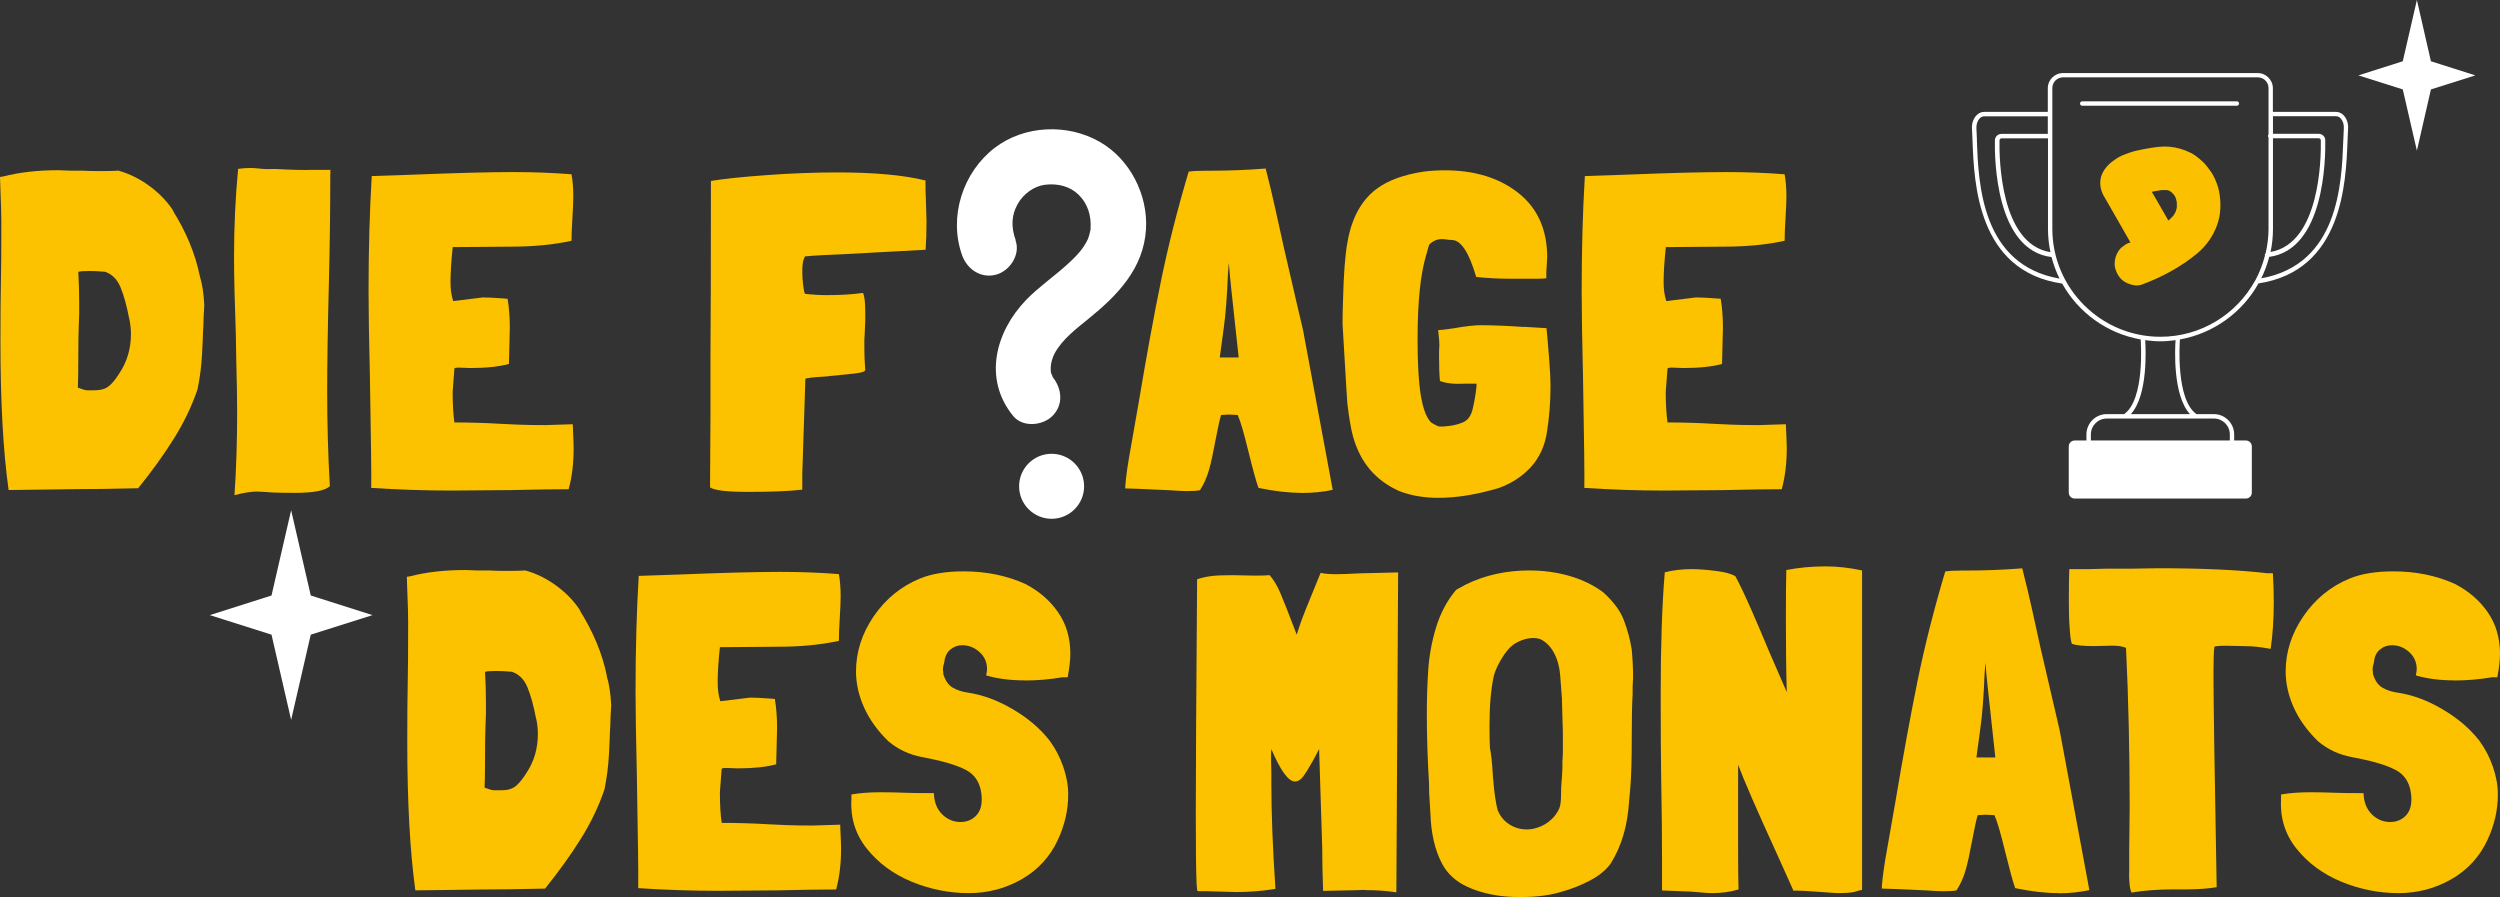 <?xml version="1.0" encoding="UTF-8"?>
<svg xmlns="http://www.w3.org/2000/svg" id="Ebene_2" data-name="Ebene 2" viewBox="0 0 281.57 101.03">
  <rect x="0" y="0" width="281.57" height="101.03" fill="#333333" stroke="none"/>
  <defs>
    <style>
      .cls-1 {
        fill: #fff;
      }

      .cls-1, .cls-2, .cls-3 {
        stroke-width: 0px;
      }

      .cls-2 {
        fill: #fcc200;
      }

      .cls-3 {
        fill: #fbc100;
      }
    </style>
  </defs>
  <g id="Ebene_2-2" data-name="Ebene 2">
    <g id="Ebene_2-2" data-name="Ebene 2-2">
      <g>
        <g id="Ebene_8" data-name="Ebene 8">
          <path class="cls-2" d="M22.5,31.13v-.05c.27.84.44,1.94.51,3.29-.07,1.01-.1,1.77-.1,2.28l-.05.81c0,.24-.03,1.03-.1,2.38-.07,1.35-.24,2.69-.51,4-.64,1.89-1.53,3.74-2.66,5.55s-2.47,3.67-4.03,5.6c-2.84.07-5.17.1-6.99.1l-3.65.05-3.95.05C.35,50.78.05,45.2.05,38.48c0-2.94.02-5.14.05-6.59.03-1.32.05-3.58.05-6.79,0-.81-.03-2.03-.1-3.65l-.05-1.52.35-.05c1.79-.47,3.87-.71,6.23-.71l1.32.05h1.37c.44.03,1.11.05,2.03.05s1.59-.02,2.03-.05c1.25.34,2.45.94,3.6,1.8,1.15.86,2.06,1.85,2.74,2.96l-.3-.41c1.59,2.5,2.63,5.02,3.14,7.55h-.01ZM14.54,35.84c-.27-1.42-.59-2.58-.96-3.47-.37-.9-.95-1.48-1.72-1.75h.1c-.81-.07-1.42-.1-1.82-.1-.68,0-1.12.03-1.32.1.07,1.22.1,2.37.1,3.45v1.32l-.05,1.37c-.03.78-.05,1.94-.05,3.5s-.02,2.62-.05,3.4c.51.2.86.3,1.06.3h.66c.54,0,.93-.05,1.17-.15.54-.13,1.15-.74,1.82-1.82.84-1.28,1.27-2.74,1.27-4.36,0-.61-.07-1.2-.2-1.77v-.02h-.01Z"></path>
          <path class="cls-2" d="M37.2,19.58c0,3.95-.05,7.94-.15,11.96-.14,5.34-.2,9.55-.2,12.62,0,3.55.1,7.08.3,10.59-.51.51-1.82.76-3.95.76-1.22,0-2.11-.02-2.69-.05l-.61-.05-.91-.05c-.68,0-1.54.13-2.58.41.2-2.94.3-6.06.3-9.38,0-1.32-.03-3.26-.1-5.83l-.05-2.94c-.13-3.58-.2-6.49-.2-8.72,0-3.34.15-6.64.46-9.88.44-.07.91-.1,1.42-.1.27,0,.64.03,1.11.08.47.05,1.03.06,1.67.03,1.76.1,3.16.14,4.21.1h1.98v.46h0Z"></path>
          <path class="cls-2" d="M64.06,55.1c-1.49,0-3.68.03-6.59.1l-6.64.05c-3.01,0-6.01-.1-9.02-.3.03-1.08-.02-5.29-.15-12.62-.1-4.16-.15-7.35-.15-9.58,0-4.63.12-8.94.36-12.92l4.46-.15c5-.2,8.82-.3,11.45-.3,2.26,0,4.46.08,6.59.25.13.71.2,1.54.2,2.48,0,.51-.03,1.33-.1,2.48-.07,1.08-.1,1.93-.1,2.53-2.03.44-4.29.66-6.79.66l-6.59.05c-.17,1.59-.25,2.91-.25,3.95,0,.81.1,1.52.3,2.13l3.34-.41c.47,0,1.18.03,2.13.1l.66.05c.17,1.01.25,2.11.25,3.29l-.1,4.05c-1.08.3-2.53.46-4.36.46l-1.32-.05c-.24,0-.39.03-.46.1l-.2,2.63c0,1.39.07,2.53.2,3.45,1.76,0,3.46.05,5.12.15.57.03,1.28.07,2.13.1.84.03,1.84.05,2.99.05l3.09-.1c.07,1.55.1,2.45.1,2.69,0,1.72-.19,3.26-.56,4.61v.02h.01Z"></path>
          <path class="cls-2" d="M93.35,42.38c-.34.03-.74.06-1.22.08-.47.02-.95.08-1.42.18l-.35,10.74v1.77c-1.42.17-3.48.25-6.18.25-2.33,0-3.73-.17-4.21-.51l.05-8.26v-6.64c.03-3.55.05-10.08.05-19.61,1.45-.24,3.56-.46,6.31-.66s5.4-.3,7.93-.3c4.16,0,7.47.3,9.93.91v.96c0,.14,0,.41.03.84.02.42.04,1.36.08,2.81,0,1.18-.03,2.25-.1,3.19l-3.7.2-1.88.1-.91.05-2.74.15c-1.93.07-3.38.15-4.36.25l-.15.35c-.1.3-.15.74-.15,1.32,0,.54.03,1.07.1,1.6.07.52.13.84.2.94.84.1,1.66.15,2.43.15,1.55,0,2.92-.08,4.11-.25.17.37.25,1.08.25,2.13v1.01l-.05,1.22-.05.96v.96c0,.71.03,1.5.1,2.38,0,.17-.27.29-.81.36-.44.07-1.54.19-3.29.35,0,0,0,.02,0,.02Z"></path>
          <path class="cls-2" d="M146.61,55.51c-1.49,0-3.11-.19-4.87-.56-.24-.64-.61-1.99-1.12-4.05-.51-2.09-.91-3.48-1.22-4.16l-1.01-.05-.86.05c-.14.41-.36,1.4-.66,2.99-.24,1.32-.47,2.39-.71,3.22s-.57,1.58-1.01,2.26c-.34.07-.85.1-1.52.1-.3,0-.96-.03-1.98-.1-2.94-.14-4.58-.2-4.92-.2,0-.17.03-.57.1-1.19s.17-1.33.3-2.1l1.12-6.39c.88-5.24,1.71-9.8,2.51-13.68.79-3.88,1.83-7.99,3.12-12.32.47-.07,1.12-.1,1.93-.1h.3c2.2,0,4.34-.08,6.44-.25.41,1.59.78,3.15,1.12,4.69s.64,2.91.91,4.13c1.08,4.7,1.81,7.82,2.18,9.38l3.34,17.99c-1.08.24-2.25.35-3.5.35h.01ZM138.45,30.12l-.05-.51-.1,1.22c-.1,2.53-.25,4.54-.46,6.03l-.46,3.4h2.13c-.74-6.76-1.1-10.14-1.06-10.14h0Z"></path>
          <path class="cls-2" d="M171.7,36.81l1.62.1.86.05.1,1.06c.03.37.1,1.17.2,2.41s.15,2.29.15,3.17c0,1.72-.14,3.43-.41,5.12-.24,1.52-.83,2.8-1.77,3.85-.95,1.05-2.15,1.84-3.6,2.38-2.47.74-4.75,1.12-6.84,1.12-1.62,0-3.09-.25-4.41-.76-2.67-1.18-4.41-3.24-5.22-6.18-.24-.91-.44-2.09-.61-3.55,0,.37-.19-2.65-.56-9.07,0-1.08.02-1.94.05-2.58.07-3.04.24-5.27.51-6.69.47-2.7,1.57-4.7,3.29-5.98,1.28-.95,3.04-1.59,5.27-1.93.78-.1,1.57-.15,2.38-.15,3.38,0,6.15.85,8.31,2.56,2.16,1.71,3.24,4.13,3.24,7.27l-.1,1.62v.71c-.24.03-.52.05-.86.05h-3.34c-1.28,0-2.52-.07-3.7-.2-.81-2.77-1.72-4.16-2.74-4.16-.17,0-.35-.02-.56-.05-.2-.03-.39-.05-.56-.05-.54,0-1.01.2-1.42.61-.03.03-.15.44-.36,1.22-.64,2.13-.96,5.27-.96,9.43,0,2.06.07,3.77.2,5.12.24,2.26.69,3.7,1.37,4.31.34.2.61.34.81.41.37.03.82,0,1.34-.08.52-.08.99-.21,1.39-.38.57-.24.95-.78,1.12-1.62.1-.41.2-.93.3-1.57s.13-1.03.1-1.17h-1.22c-1.25.07-2.21-.03-2.89-.3-.07-.71-.1-1.59-.1-2.64v-.56c0-.13,0-.36.03-.68.02-.32-.03-.94-.13-1.85.27,0,.84-.07,1.72-.2,1.35-.24,2.36-.35,3.04-.35,1.45,0,3.09.07,4.92.2l.04-.02h0Z"></path>
          <path class="cls-2" d="M200.69,55.1c-1.49,0-3.68.03-6.59.1l-6.64.05c-3.01,0-6.01-.1-9.02-.3.03-1.08-.02-5.29-.15-12.62-.1-4.16-.15-7.35-.15-9.58,0-4.63.12-8.94.36-12.92l4.46-.15c5-.2,8.82-.3,11.45-.3,2.26,0,4.46.08,6.59.25.13.71.2,1.54.2,2.48,0,.51-.03,1.33-.1,2.48-.07,1.08-.1,1.93-.1,2.53-2.03.44-4.29.66-6.79.66l-6.59.05c-.17,1.59-.25,2.91-.25,3.95,0,.81.1,1.52.3,2.13l3.34-.41c.47,0,1.18.03,2.13.1l.66.05c.17,1.01.25,2.11.25,3.29l-.1,4.05c-1.08.3-2.53.46-4.36.46l-1.32-.05c-.24,0-.39.03-.46.1l-.2,2.63c0,1.39.07,2.53.2,3.45,1.76,0,3.46.05,5.12.15.57.03,1.28.07,2.13.1.84.03,1.84.05,2.99.05l3.09-.1c.07,1.55.1,2.45.1,2.69,0,1.72-.19,3.26-.56,4.61v.02h0Z"></path>
          <circle class="cls-1" cx="118.44" cy="54.77" r="3.66"></circle>
          <path class="cls-1" d="M114.4,27.07c-.55-1.53-.48-2.82.2-4.06s1.93-2.05,3.08-2.2c1.5-.19,2.87.21,3.8,1.12,1.02.99,1.47,2.4,1.34,3.88.06-.25.05-.18-.03.21-.05.23-.11.46-.18.68-.12.35-.25.58-.5.98-.5.79-1.2,1.46-1.9,2.1-1.51,1.37-3.2,2.52-4.62,3.98-3.5,3.62-4.87,8.93-1.48,13.09,1.07,1.31,3.31,1.11,4.42,0,1.29-1.29,1.07-3.11,0-4.42.09.11-.1-.29-.11-.32-.09-.27-.07-.16-.05-.04-.03-.23-.03-.49-.03-.72.02-.48.2-1.11.45-1.57.87-1.58,2.42-2.75,3.81-3.88,3.26-2.64,6.2-5.65,6.47-10.08.24-3.9-1.83-7.93-5.24-9.86-3.62-2.06-8.43-1.86-11.77.67-3.62,2.75-5.25,7.79-3.7,12.12.57,1.59,2.13,2.65,3.84,2.18,1.54-.42,2.75-2.25,2.18-3.84h0l.02-.02h0Z"></path>
          <path class="cls-3" d="M249.93,21.55c-.12-.61-.36-1.22-.65-1.77-.09-.18-.2-.35-.32-.51-.24-.33-.48-.67-.77-.96-.27-.27-.58-.52-.89-.75-.18-.13-.37-.25-.57-.35-.82-.4-1.55-.61-2.47-.69-.71-.06-1.45.05-2.15.16-.48.08-.97.17-1.44.28-.61.14-1.19.35-1.76.6-.18.08-.36.18-.52.29-.33.22-.68.46-.96.76-.35.37-.63.76-.78,1.26-.2.69-.1,1.44.23,2.08.14.27.31.54.46.8l.95,1.66c.55.97,1.11,1.93,1.66,2.9-.29.07-.56.2-.78.4-.27.17-.49.39-.64.68-.32.52-.46,1.29-.28,1.89.18.6.54,1.18,1.1,1.49.54.3,1.28.51,1.89.28,2.25-.84,4.41-1.99,6.25-3.53,1.01-.84,1.75-1.92,2.21-3.15.45-1.21.47-2.56.23-3.81h0ZM244.16,21.43s.08.02.11.03c.09.05.18.11.27.16.11.11.23.22.33.34.06.1.11.2.17.31.05.17.1.34.13.51v.6c-.04.18-.09.36-.16.53-.07.13-.15.27-.24.39-.17.19-.35.38-.55.54-.46-.81-.93-1.62-1.39-2.42-.16-.27-.32-.55-.48-.82.34-.07.68-.13,1.02-.18.27-.02.53-.02.8,0h-.01Z"></path>
          <path class="cls-1" d="M263.99,13.01c-.25-.26-.56-.41-.89-.41h-7.11v-2.66c0-.94-.77-1.71-1.71-1.71h-21.93c-.94,0-1.71.77-1.71,1.71v2.66h-7.17c-.32,0-.64.14-.88.41-.34.36-.53.92-.49,1.49.02.38.04.83.06,1.33.18,4.78.55,14.72,10.1,16.11,1.82,3.26,5.04,5.62,8.84,6.29.02.27.49,6.75-1.86,8.41h-1.96c-1.26,0-2.29,1.03-2.29,2.29v.68h-1.32c-.37,0-.67.3-.67.67v5.2c0,.37.3.67.67.67h19.28c.37,0,.67-.3.67-.67v-5.2c0-.37-.3-.67-.67-.67h-1.32v-.68c0-1.26-1.03-2.29-2.29-2.29h-1.96c-2.35-1.66-1.88-8.14-1.86-8.41,3.8-.68,7.03-3.05,8.85-6.31,9.47-1.44,9.85-11.33,10.03-16.1.02-.5.04-.95.06-1.33.04-.57-.15-1.13-.49-1.49h.02ZM256,25.77v-10.2h5.14c.14,0,.25.11.25.24.04,1.97-.08,11.59-5.66,12.57.18-.85.27-1.72.27-2.62h0ZM230.93,28.4c-5.65-.91-5.77-10.61-5.73-12.58,0-.14.11-.24.25-.24h5.21v10.2c0,.9.1,1.78.28,2.63h-.01ZM222.66,15.81c-.02-.5-.04-.96-.06-1.34-.03-.43.11-.85.35-1.12.11-.11.28-.25.52-.25h7.17v1.98h-5.21c-.41,0-.74.32-.75.73-.04,2.08.09,12.39,6.38,13.14.22.85.52,1.66.9,2.43-8.77-1.53-9.13-10.63-9.31-15.56h0ZM251.14,48.93v.68h-15.65v-.68c0-.99.8-1.79,1.79-1.79h12.07c.99,0,1.79.8,1.79,1.79h0ZM246.65,46.64h-6.66c1.95-2.11,1.68-7.38,1.62-8.33.56.08,1.13.13,1.71.13s1.15-.05,1.71-.13c-.07.95-.33,6.22,1.62,8.33ZM254.04,31.53s-.05.07-.07.11c-2.08,3.75-6.07,6.29-10.65,6.29-6.71,0-12.17-5.46-12.17-12.17v-15.84c0-.67.54-1.21,1.21-1.21h21.93c.67,0,1.21.54,1.21,1.21v5.23s-.07.1-.07.16.03.12.07.16v10.29c0,.95-.12,1.88-.33,2.77-.06.05-.1.12-.09.2,0,.02.02.03.02.05-.25.96-.6,1.89-1.06,2.74h0ZM263.92,15.8c-.18,4.92-.54,13.98-9.24,15.55.38-.77.68-1.58.9-2.42,6.22-.82,6.35-11.06,6.31-13.13,0-.41-.34-.73-.75-.73h-5.14v-1.98h7.11c.24,0,.42.14.52.25.25.27.38.68.35,1.12-.02.39-.04.84-.06,1.34h0Z"></path>
          <path class="cls-1" d="M251.93,11.41h-17.41c-.14,0-.25.11-.25.25s.11.25.25.25h17.41c.14,0,.25-.11.25-.25s-.11-.25-.25-.25Z"></path>
          <polygon class="cls-1" points="30.58 67.07 32.79 57.47 35 67.07 41.95 69.28 35 71.48 32.79 81.08 30.58 71.48 23.63 69.28 30.58 67.07"></polygon>
          <polygon class="cls-1" points="270.62 6.9 272.21 0 273.79 6.9 278.79 8.49 273.79 10.07 272.21 16.97 270.62 10.07 265.62 8.49 270.62 6.9"></polygon>
        </g>
        <g>
          <path class="cls-2" d="M68.33,76.18v-.05c.27.85.44,1.95.51,3.3-.07,1.02-.1,1.78-.1,2.28l-.05.81c0,.24-.03,1.03-.1,2.38s-.24,2.69-.51,4.01c-.64,1.89-1.53,3.75-2.66,5.56-1.13,1.81-2.48,3.68-4.03,5.61-2.84.07-5.18.1-7,.1l-3.65.05-3.96.05c-.61-4.43-.91-10.01-.91-16.75,0-2.94.02-5.14.05-6.6.03-1.32.05-3.59.05-6.8,0-.81-.03-2.03-.1-3.65l-.05-1.52.36-.05c1.79-.47,3.87-.71,6.24-.71l1.32.05h1.37c.44.03,1.12.05,2.03.05s1.59-.02,2.03-.05c1.25.34,2.45.94,3.6,1.8,1.15.86,2.06,1.85,2.74,2.97l-.3-.41c1.59,2.5,2.64,5.02,3.15,7.56h-.03ZM60.37,80.9c-.27-1.42-.59-2.58-.96-3.48s-.95-1.48-1.73-1.75h.1c-.81-.07-1.42-.1-1.83-.1-.68,0-1.12.03-1.32.1.07,1.22.1,2.37.1,3.45v1.32l-.05,1.37c-.03.78-.05,1.95-.05,3.5s-.02,2.62-.05,3.4c.51.2.86.3,1.07.3h.66c.54,0,.93-.05,1.17-.15.54-.13,1.15-.74,1.83-1.83.85-1.29,1.27-2.74,1.27-4.36,0-.61-.07-1.2-.2-1.78h0Z"></path>
          <path class="cls-2" d="M94.16,100.18c-1.49,0-3.69.03-6.6.1l-6.65.05c-3.01,0-6.02-.1-9.03-.3.03-1.08-.02-5.29-.15-12.64-.1-4.16-.15-7.36-.15-9.59,0-4.63.12-8.95.36-12.94l4.47-.15c5.01-.2,8.83-.3,11.47-.3,2.27,0,4.47.08,6.6.25.13.71.2,1.54.2,2.49,0,.51-.03,1.34-.1,2.49-.07,1.08-.1,1.93-.1,2.54-2.03.44-4.3.66-6.8.66l-6.6.05c-.17,1.59-.25,2.91-.25,3.96,0,.81.1,1.52.3,2.13l3.35-.41c.47,0,1.18.03,2.13.1l.66.05c.17,1.01.25,2.11.25,3.3l-.1,4.06c-1.08.3-2.54.46-4.36.46l-1.32-.05c-.24,0-.39.03-.46.1l-.2,2.64c0,1.39.07,2.54.2,3.45,1.76,0,3.47.05,5.13.15.57.03,1.29.07,2.13.1.85.03,1.84.05,2.99.05l3.1-.1c.07,1.56.1,2.45.1,2.69,0,1.73-.19,3.27-.56,4.62h0Z"></path>
          <path class="cls-2" d="M115.43,76.63c-1.66,0-3.11-.19-4.36-.56.07-.34.1-.58.1-.71,0-.78-.29-1.42-.86-1.93-.58-.51-1.22-.76-1.93-.76-.51,0-.96.16-1.34.48-.39.32-.62.8-.69,1.45-.1.3-.15.58-.15.81l.05.46v.1c.24.71.58,1.2,1.04,1.47.46.27,1.01.46,1.65.56,1.69.24,3.4.86,5.13,1.88,1.73,1.01,3.11,2.2,4.16,3.55.64.88,1.15,1.85,1.52,2.92.37,1.07.56,2.11.56,3.12,0,1.76-.39,3.47-1.17,5.13-.88,1.89-2.23,3.37-4.06,4.42-1.83,1.05-3.82,1.57-5.99,1.57s-4.34-.43-6.42-1.29-3.76-2.11-5.05-3.73-1.86-3.5-1.73-5.63v-.46c.98-.17,2.06-.25,3.25-.25,1.01,0,1.88.02,2.59.05.64.03,1.79.05,3.45.05.03,1.02.35,1.81.94,2.39.59.58,1.28.86,2.06.86.68,0,1.24-.22,1.7-.66s.69-1.07.69-1.88c0-.3-.02-.54-.05-.71-.17-1.25-.76-2.13-1.78-2.64s-2.39-.93-4.11-1.27l-.76-.15c-1.46-.27-2.72-.86-3.81-1.78-1.22-1.18-2.13-2.45-2.74-3.81-.61-1.35-.91-2.71-.91-4.06,0-2.2.67-4.27,2-6.22,1.34-1.95,3.07-3.36,5.2-4.24,1.32-.54,2.96-.81,4.92-.81,2.54,0,4.85.47,6.95,1.42,1.56.81,2.79,1.88,3.7,3.2s1.37,2.88,1.37,4.67c0,.68-.1,1.56-.3,2.64h-.61c-1.42.24-2.83.36-4.21.36h0Z"></path>
          <path class="cls-2" d="M153.74,100.23c-.14,0-.46,0-.96.03-.51.02-1.76.04-3.76.08-.07-1.83-.1-3.43-.1-4.82l-.35-11.16-.61,1.17c-.51.91-.91,1.56-1.19,1.93-.29.37-.6.56-.94.56-.74-.03-1.62-1.25-2.64-3.65-.03.34-.04.78-.03,1.32.02.54.03.96.03,1.27v1.27c0,3.28.15,7.24.46,11.88-1.45.24-2.93.36-4.41.36l-3.45-.1h-.71c-.1,0-.17,0-.2-.03-.03-.02-.05-.06-.05-.13l-.05-.56c-.07-1.29-.1-3.92-.1-7.92,0-4.67.05-13.5.15-26.49.51-.17,1.04-.29,1.6-.36.56-.07,1.36-.1,2.41-.1l2.49.05c.74,0,1.3-.02,1.67-.05.44.51.83,1.15,1.17,1.93s.96,2.37,1.88,4.77c.03-.07.14-.41.33-1.02.19-.61.97-2.59,2.36-5.94.44.1,1.02.15,1.73.15.54,0,1.45-.03,2.74-.1l4.26-.1-.2,36.03c-1.08-.17-2.25-.25-3.5-.25l-.03-.02Z"></path>
          <path class="cls-2" d="M183.93,76.38l-.05.91v.91c-.07,1.12-.1,2.76-.1,4.92,0,2.4-.05,4.23-.15,5.48l-.15,1.67c-.17,2.74-.86,5.07-2.08,7-.51.71-1.27,1.34-2.28,1.88s-2.13.98-3.35,1.32c-1.25.37-2.72.56-4.42.56-.78,0-1.32-.02-1.62-.05-1.66-.13-3.14-.5-4.44-1.09s-2.26-1.46-2.87-2.61c-.81-1.52-1.25-3.43-1.32-5.73l-.1-1.62c-.03-.27-.05-.83-.05-1.67-.17-2.77-.25-5.43-.25-7.97,0-1.56.05-3.11.15-4.67.1-1.69.4-3.34.89-4.95s1.24-3.02,2.26-4.24l1.12-.61c2.16-1.05,4.53-1.57,7.1-1.57,1.62,0,3.15.21,4.59.63s2.7,1.04,3.78,1.85c1.18,1.08,1.96,2.15,2.33,3.2.41,1.08.69,2.17.86,3.25.1,1.05.15,2.11.15,3.2h0ZM175.92,78.71l-.2-2.64c-.07-.95-.3-1.78-.68-2.51-.39-.73-.89-1.24-1.5-1.55-.27-.1-.54-.15-.81-.15-.81,0-1.61.27-2.38.81-.41.34-.8.82-1.19,1.45s-.69,1.26-.89,1.9c-.34,1.49-.51,3.38-.51,5.68,0,1.15.02,2.01.05,2.59v-.05c.13.68.24,1.57.3,2.69l.05.71c.13,1.69.32,2.94.56,3.75v-.05c.3.68.75,1.19,1.34,1.55s1.23.53,1.9.53c.54,0,1.09-.13,1.65-.38s1.04-.62,1.45-1.09c.34-.44.55-.81.63-1.12.08-.3.13-.78.13-1.42,0-.57.02-1,.05-1.27l.05-.66.05-.96v-.71l.05-.96v-2.44l-.1-3.45v-.25h0Z"></path>
          <path class="cls-2" d="M199.97,95.82c-2.13-4.67-3.54-7.9-4.21-9.69v9.74c0,2.1.02,3.54.05,4.31-.91.27-1.91.41-2.99.41-.34,0-.85-.03-1.52-.1-.74-.07-1.29-.1-1.62-.1l-2.49-.1v-3.81c0-2.16-.03-5.24-.1-9.24-.03-2-.05-5.02-.05-9.08,0-5.45.15-10.01.46-13.7.91-.24,1.93-.36,3.04-.36.74,0,1.65.07,2.71.2s1.8.34,2.21.61c.47.88,1.06,2.11,1.75,3.68s1.36,3.14,2,4.69l2.03,4.67c-.07-2.37-.1-5.16-.1-8.37,0-2.6.02-4.4.05-5.38,1.39-.27,2.86-.41,4.42-.41,1.32,0,2.69.15,4.11.46v35.98c-.1,0-.3.05-.61.15-.34.13-.93.2-1.78.2-.17.03-1.07-.02-2.69-.15-.41-.03-.92-.07-1.55-.1s-.99-.03-1.09,0l-2.03-4.52h0Z"></path>
          <path class="cls-2" d="M231.84,100.59c-1.49,0-3.11-.19-4.87-.56-.24-.64-.61-2-1.12-4.06-.51-2.1-.91-3.48-1.22-4.16l-1.02-.05-.86.05c-.14.41-.36,1.4-.66,2.99-.24,1.32-.47,2.39-.71,3.22s-.58,1.58-1.02,2.26c-.34.07-.85.1-1.52.1-.3,0-.96-.03-1.98-.1-2.94-.14-4.58-.2-4.92-.2,0-.17.03-.57.1-1.19.07-.63.17-1.33.3-2.11l1.12-6.39c.88-5.24,1.72-9.81,2.51-13.7s1.83-8,3.12-12.33c.47-.07,1.12-.1,1.93-.1h.3c2.2,0,4.35-.08,6.44-.25.41,1.59.78,3.16,1.12,4.69.34,1.54.64,2.92.91,4.14,1.08,4.7,1.81,7.83,2.18,9.39l3.35,18.02c-1.08.24-2.25.36-3.5.36l.02-.02ZM223.67,75.16l-.05-.51-.1,1.22c-.1,2.54-.25,4.55-.46,6.04l-.46,3.4h2.13c-.74-6.77-1.1-10.15-1.07-10.15h.01Z"></path>
          <path class="cls-2" d="M256.09,67.8c0,1.96-.12,3.72-.35,5.28-1.12-.2-2-.3-2.64-.3l-2.38-.05c-.88,0-1.32.05-1.32.15-.07.47-.1,1.47-.1,2.99,0,2.98.12,11,.36,24.05-.98.17-2.13.25-3.45.25h-1.47c-1.69,0-3.25.12-4.67.36-.1-.17-.18-.52-.23-1.04-.05-.52-.06-1.01-.03-1.45v-2.49l.05-4.57c0-6.16-.13-12.16-.41-18.01-.37-.17-.9-.25-1.57-.25l-2.03.05c-1.15,0-1.98-.08-2.49-.25-.1-.2-.19-.76-.25-1.67-.07-.91-.1-1.95-.1-3.1,0-1.69.02-2.91.05-3.65h2.18l1.98-.05h2.84l2.94-.05c5.04,0,9.15.19,12.33.56h.66c.07,1.15.1,2.23.1,3.25h0Z"></path>
          <path class="cls-2" d="M276.45,76.63c-1.66,0-3.11-.19-4.36-.56.07-.34.1-.58.1-.71,0-.78-.29-1.42-.86-1.93-.58-.51-1.22-.76-1.93-.76-.51,0-.96.16-1.35.48s-.62.8-.68,1.45c-.1.3-.15.58-.15.81l.05.46v.1c.24.71.58,1.2,1.04,1.47.46.27,1.01.46,1.65.56,1.69.24,3.4.86,5.13,1.88,1.72,1.01,3.11,2.2,4.16,3.55.64.88,1.15,1.85,1.52,2.92s.56,2.11.56,3.12c0,1.76-.39,3.47-1.17,5.13-.88,1.89-2.23,3.37-4.06,4.42s-3.82,1.57-5.99,1.57-4.34-.43-6.42-1.29c-2.08-.86-3.76-2.11-5.05-3.73-1.29-1.62-1.86-3.5-1.73-5.63v-.46c.98-.17,2.06-.25,3.25-.25,1.01,0,1.88.02,2.59.05.64.03,1.79.05,3.45.05.03,1.02.35,1.81.94,2.39s1.28.86,2.06.86c.68,0,1.24-.22,1.7-.66.46-.44.69-1.07.69-1.88,0-.3-.02-.54-.05-.71-.17-1.25-.76-2.13-1.78-2.64-1.01-.51-2.38-.93-4.11-1.27l-.76-.15c-1.46-.27-2.72-.86-3.81-1.78-1.22-1.18-2.13-2.45-2.74-3.81-.61-1.35-.91-2.71-.91-4.06,0-2.2.67-4.27,2-6.22,1.34-1.95,3.07-3.36,5.2-4.24,1.32-.54,2.96-.81,4.92-.81,2.54,0,4.85.47,6.95,1.42,1.56.81,2.79,1.88,3.7,3.2s1.37,2.88,1.37,4.67c0,.68-.1,1.56-.3,2.64h-.61c-1.42.24-2.83.36-4.21.36h0Z"></path>
        </g>
      </g>
    </g>
  </g>
</svg>
